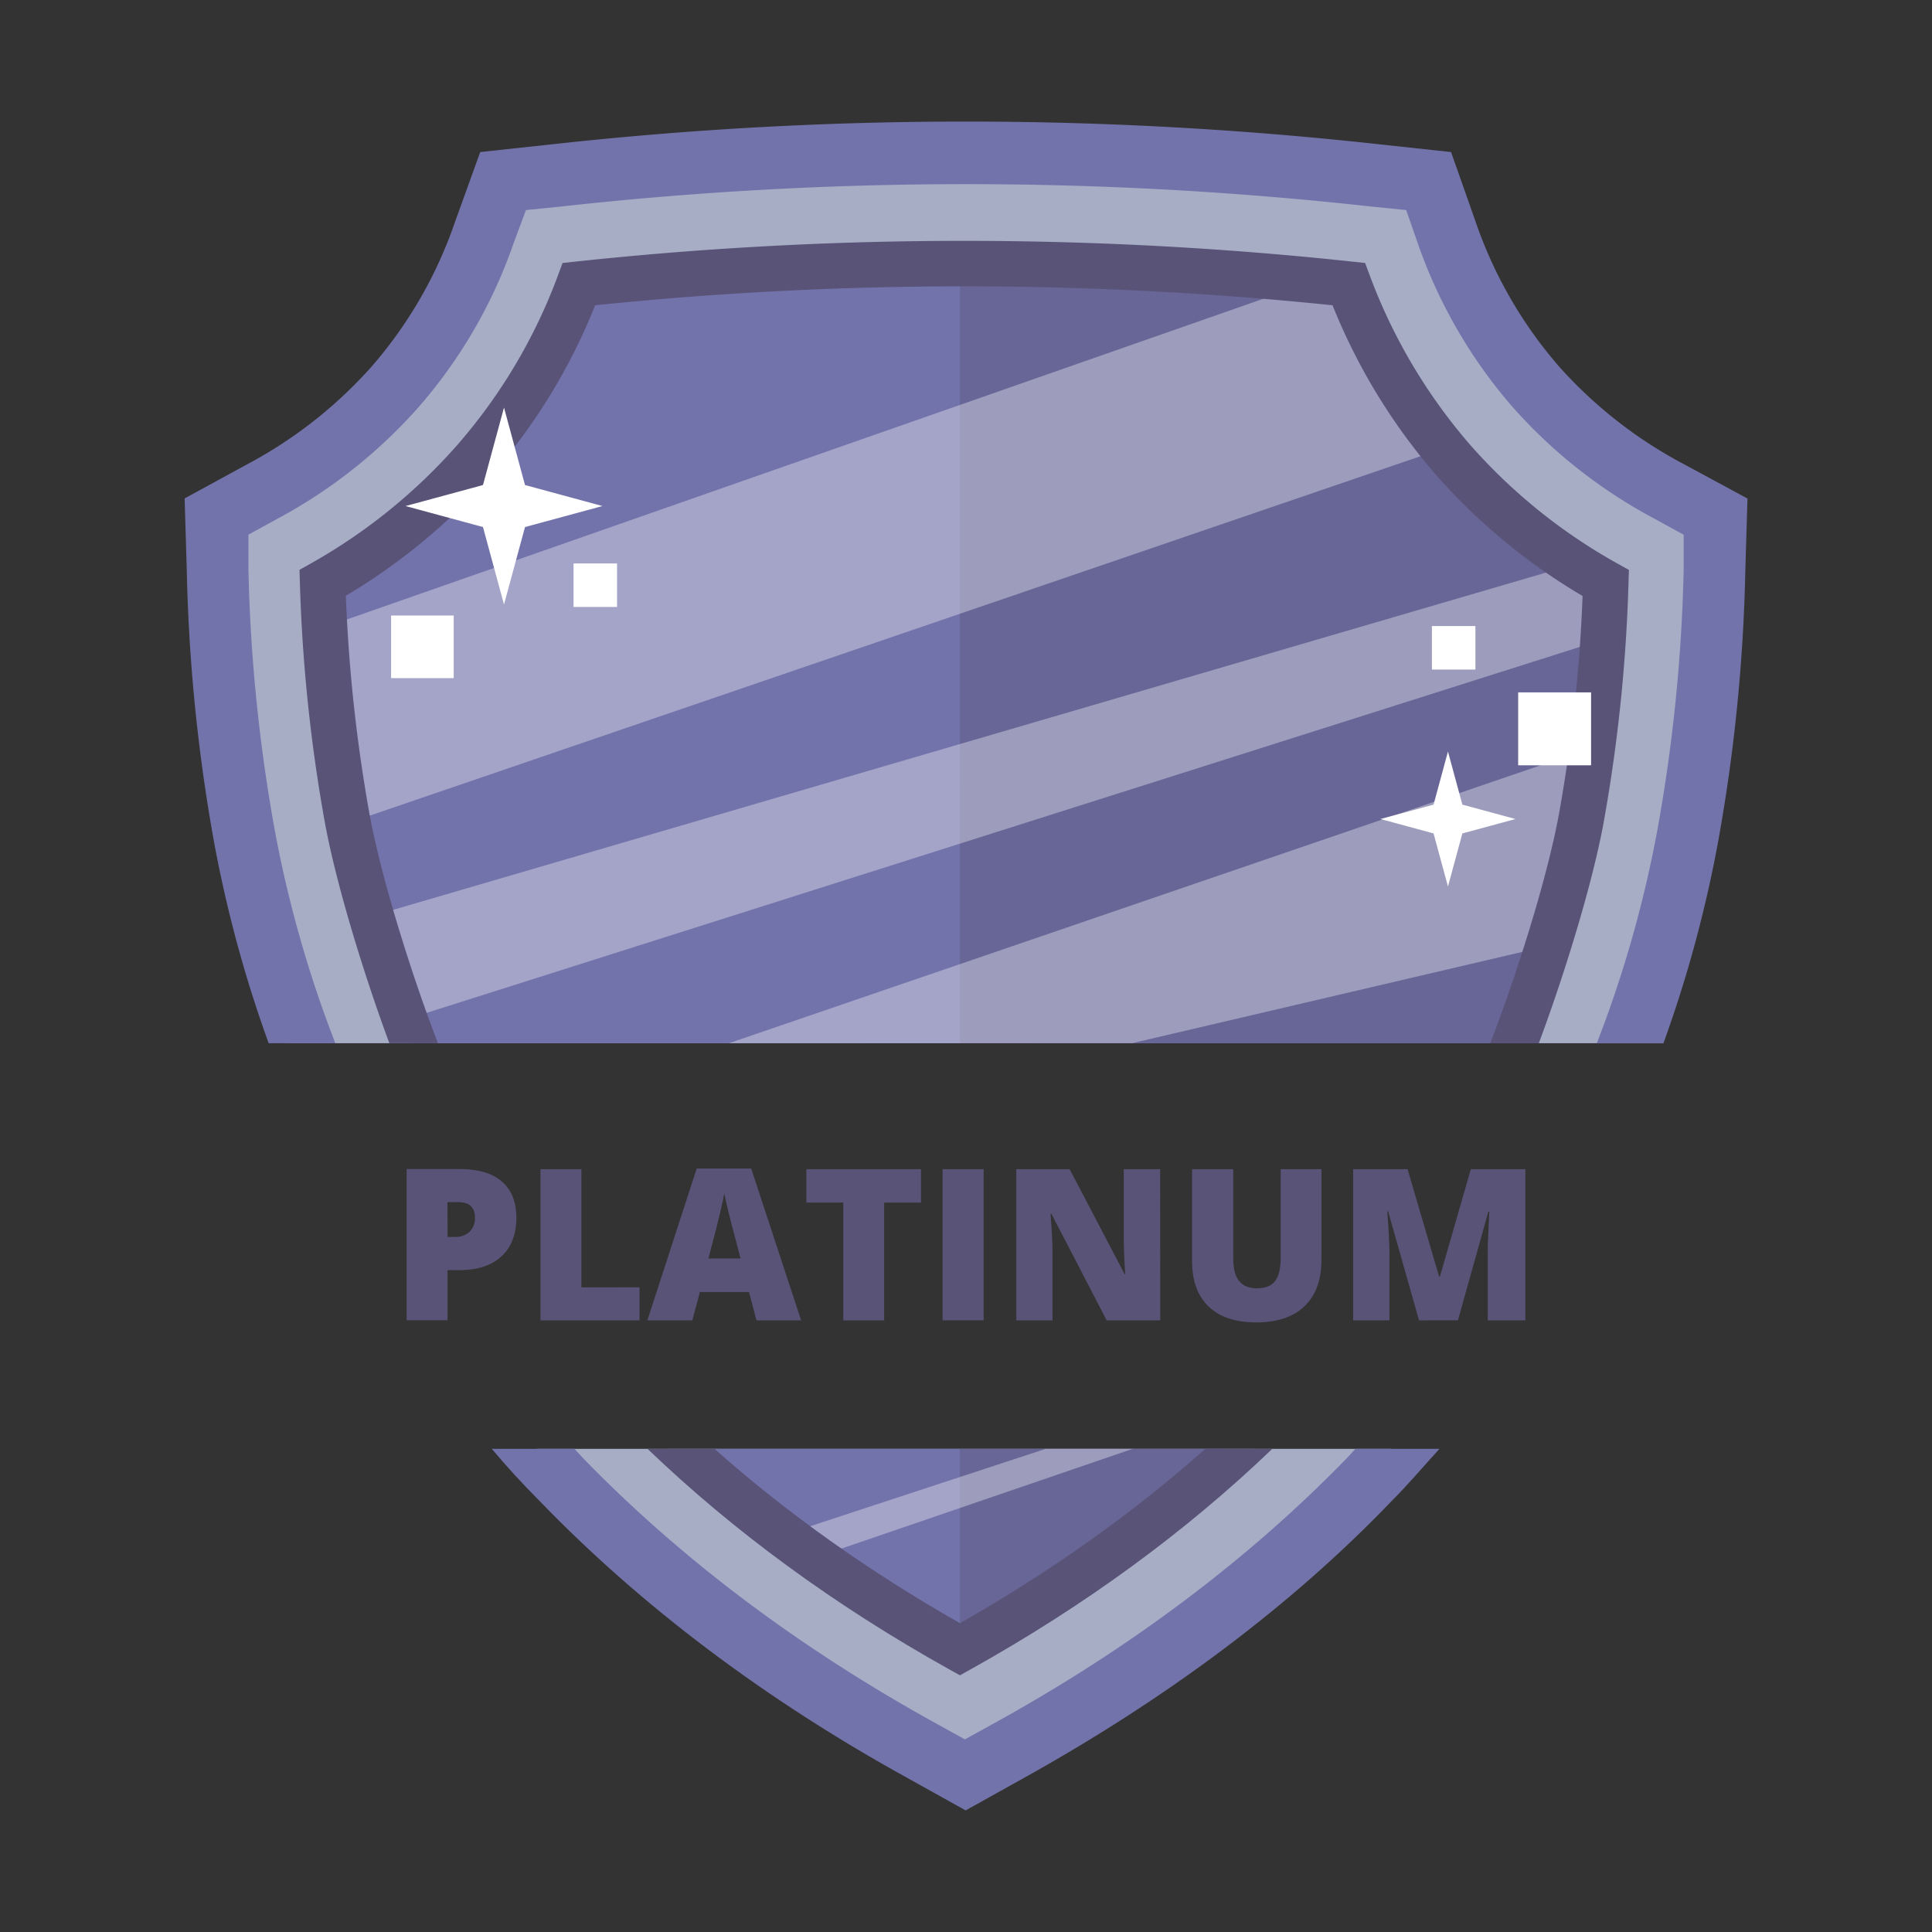 <svg xmlns="http://www.w3.org/2000/svg" viewBox="0 0 1080 1080"><rect x="0" y="0" width="1080" height="1080" fill="#333333" stroke="none"/><defs><style>.cls-1{isolation:isolate;}.cls-2,.cls-7{fill:#fff;}.cls-3{fill:#a6adc5;}.cls-4{fill:#7373ac;}.cls-5,.cls-8{fill:#595378;}.cls-5,.cls-7{mix-blend-mode:overlay;}.cls-5{opacity:0.4;}.cls-6{opacity:0.75;}.cls-7{opacity:0.47;}</style></defs><g class="cls-1"><g id="platinum"><path class="cls-2" d="M197.24,524.57l28.43,16.18"/><path class="cls-3" d="M161.76,583.18H915.05S976.86,328.76,958.81,294s-143.09-88.69-159.65-183.3c0,0-261.35-47.3-515.6-10.64,0,0-11.82,112.34-157.28,189.21C126.28,289.24,112.09,444.3,161.76,583.18Z"/><path class="cls-3" d="M300.12,809.92H777.87s-173,169-237.87,169-239.88-169-239.88-169"/><path class="cls-4" d="M229.59,583.18h629s53-223.08,37.52-253.59S773.44,251.83,759.24,168.88c0,0-224.11-41.48-442.14-9.34,0,0-10.14,98.51-134.88,165.91C182.22,325.45,187,461.41,229.59,583.18Z"/><path class="cls-5" d="M536.63,583.11h318s53-223.08,37.52-253.58-122.7-77.77-136.9-160.72c0,0-93.6-17.32-218.66-20.9"/><path class="cls-4" d="M373.44,809.92H701S582.38,920,537.91,920s-164.47-110-164.47-110"/><g class="cls-6"><polygon class="cls-7" points="864.65 528.91 633.01 583.11 407.44 583.18 886.44 419.16 864.65 528.91"/></g><polyline class="cls-5" points="536.61 919.96 536.61 809.93 685.64 809.93"/><g class="cls-6"><polygon class="cls-7" points="633.13 809.92 447.93 873.35 436.77 858.47 584.5 809.92 633.13 809.92"/></g><g class="cls-6"><polygon class="cls-7" points="812.36 248.77 188.84 462.05 176.73 352.3 747.25 152.64 812.36 248.77"/></g><g class="cls-6"><polygon class="cls-7" points="903.48 355.18 224.9 570.5 210.46 511.34 889.64 312.65 903.48 355.18"/></g><path class="cls-8" d="M903.8,314.82a311,311,0,0,1-81.36-65.45,308.41,308.41,0,0,1-56.59-95L763.1,147l-7.81-.83a2038.45,2038.45,0,0,0-433,0l-7.82.84-2.73,7.37A305.31,305.31,0,0,1,255.42,249a314.09,314.09,0,0,1-81.3,65.78l-6.69,3.76.22,7.69a903.8,903.8,0,0,0,14,133.83c6.56,35.55,22.37,86.34,36,123.08h27.16c-13.75-35.54-31.34-90.67-38.17-127.65a878.21,878.21,0,0,1-13.3-122.45,340,340,0,0,0,81.2-67.26,330.87,330.87,0,0,0,58.17-95.13,2012.15,2012.15,0,0,1,412.19,0,334,334,0,0,0,58.46,95.5,336.26,336.26,0,0,0,81.31,67,876.17,876.17,0,0,1-13.26,122.19c-6.88,37.3-24.6,92.36-38.37,127.85h27.16c13.69-36.7,29.61-87.42,36.22-123.28a900.75,900.75,0,0,0,13.91-133.61l.23-7.72Z"/><path class="cls-8" d="M673.78,809.92c-40.37,35.87-86.29,68.54-137.16,97.45-50.91-28.92-96.87-61.62-137.19-97.45H362c48.08,46.16,104.59,87.54,168.41,123.14l6.2,3.45,6.19-3.45c63.76-35.58,120.22-76.9,168.4-123.14Z"/><path class="cls-4" d="M757.69,809.92l-4.86,5.26c-54.27,55.89-120.69,106.11-198.05,148.64l-15.39,8.51L524,963.82c-77.35-42.53-143.77-92.75-198-148.64l-4.86-5.26H274.93q12.75,15.18,26.73,29.16c56.7,58.72,126,111,206.14,155.12l32,17.82,32-17.82C652,949.65,721.64,897.8,777.94,839.08c9.31-9.32,17.82-19.44,26.73-29.16Z"/><path class="cls-4" d="M119.41,469.37a706.55,706.55,0,0,0,30.78,113.81h37.26a662.92,662.92,0,0,1-34-119.88,928.28,928.28,0,0,1-14.58-145V298.87l17-9.32a284.36,284.36,0,0,0,78.16-62,277.1,277.1,0,0,0,53.06-91.53L294,117.43l19.85-2a2054.77,2054.77,0,0,1,452.38,0l19.85,2,6.48,18.63a279.15,279.15,0,0,0,53.05,91.53,283.55,283.55,0,0,0,78.57,62l17,9.32v19.44a926.83,926.83,0,0,1-14.58,145,661.08,661.08,0,0,1-34,119.88h37.26a706.55,706.55,0,0,0,30.78-113.81,961.13,961.13,0,0,0,15-150.25l1.21-40.5-36-19.44a249.61,249.61,0,0,1-69.26-54.27,243.88,243.88,0,0,1-46.57-80.6L811.15,85l-41.31-4.46a2108.73,2108.73,0,0,0-460.08,0L268.45,85l-14.18,39.28A243.26,243.26,0,0,1,208.1,204.5a249.42,249.42,0,0,1-69.25,54.68l-35.64,19.44,1.21,40.5A966,966,0,0,0,119.41,469.37Z"/><polygon class="cls-2" points="281.74 227.84 293.48 271.14 336.77 282.88 293.48 294.62 281.74 337.92 269.99 294.62 226.7 282.88 269.99 271.14 281.74 227.84"/><polygon class="cls-2" points="809.42 420.11 817.47 449.79 847.15 457.84 817.47 465.89 809.42 495.57 801.37 465.89 771.69 457.84 801.37 449.79 809.42 420.11"/><rect class="cls-2" x="320.62" y="314.97" width="24.32" height="24.32"/><rect class="cls-2" x="848.66" y="387.05" width="40.76" height="40.76"/><rect class="cls-2" x="218.62" y="344.08" width="35" height="35"/><rect class="cls-2" x="800.44" y="349.97" width="24.32" height="24.32"/><path class="cls-8" d="M288.66,680.45q0,14.17-8.35,21.88T256.58,710h-6.41v28H227.33v-84.5h29.25q16,0,24,7T288.66,680.45Zm-38.49,11h4.16a11.33,11.33,0,0,0,8.17-2.9,10.48,10.48,0,0,0,3-8q0-8.55-9.48-8.55h-5.89Z"/><path class="cls-8" d="M302.12,738.08v-84.5H325v66.06H357.5v18.44Z"/><path class="cls-8" d="M422.87,738.08l-4.16-15.84H391.25L387,738.08H361.89l27.57-84.85h30.46l27.92,84.85ZM414,703.51l-3.65-13.87c-.84-3.08-1.88-7.06-3.09-12s-2-8.39-2.39-10.51q-.52,2.94-2.06,9.71T396,703.51Z"/><path class="cls-8" d="M494.25,738.08H471.42V672.25H450.78V653.58h64.05v18.67H494.25Z"/><path class="cls-8" d="M526.91,738.08v-84.5h22.94v84.5Z"/><path class="cls-8" d="M648.57,738.08H618.63l-30.86-59.53h-.52q1.11,14,1.1,21.44v38.09H568.12v-84.5h29.82l30.75,58.72H629q-.81-12.78-.81-20.52v-38.2h20.34Z"/><path class="cls-8" d="M738.69,653.58v50.86q0,16.59-9.4,25.69t-27.08,9.1q-17.28,0-26.55-8.84T666.38,705V653.58h23v49.59q0,9,3.35,13t9.88,4c4.66,0,8.05-1.33,10.14-4s3.15-7.06,3.15-13.15V653.58Z"/><path class="cls-8" d="M793.25,738.08,776,677.21h-.51q1.21,15.56,1.21,24.17v36.7H756.43v-84.5h30.4l17.63,60h.47l17.27-60h30.47v84.5h-21V701c0-1.92,0-4.07.09-6.42s.32-8.1.78-17.27H832l-17,60.74Z"/></g></g></svg>